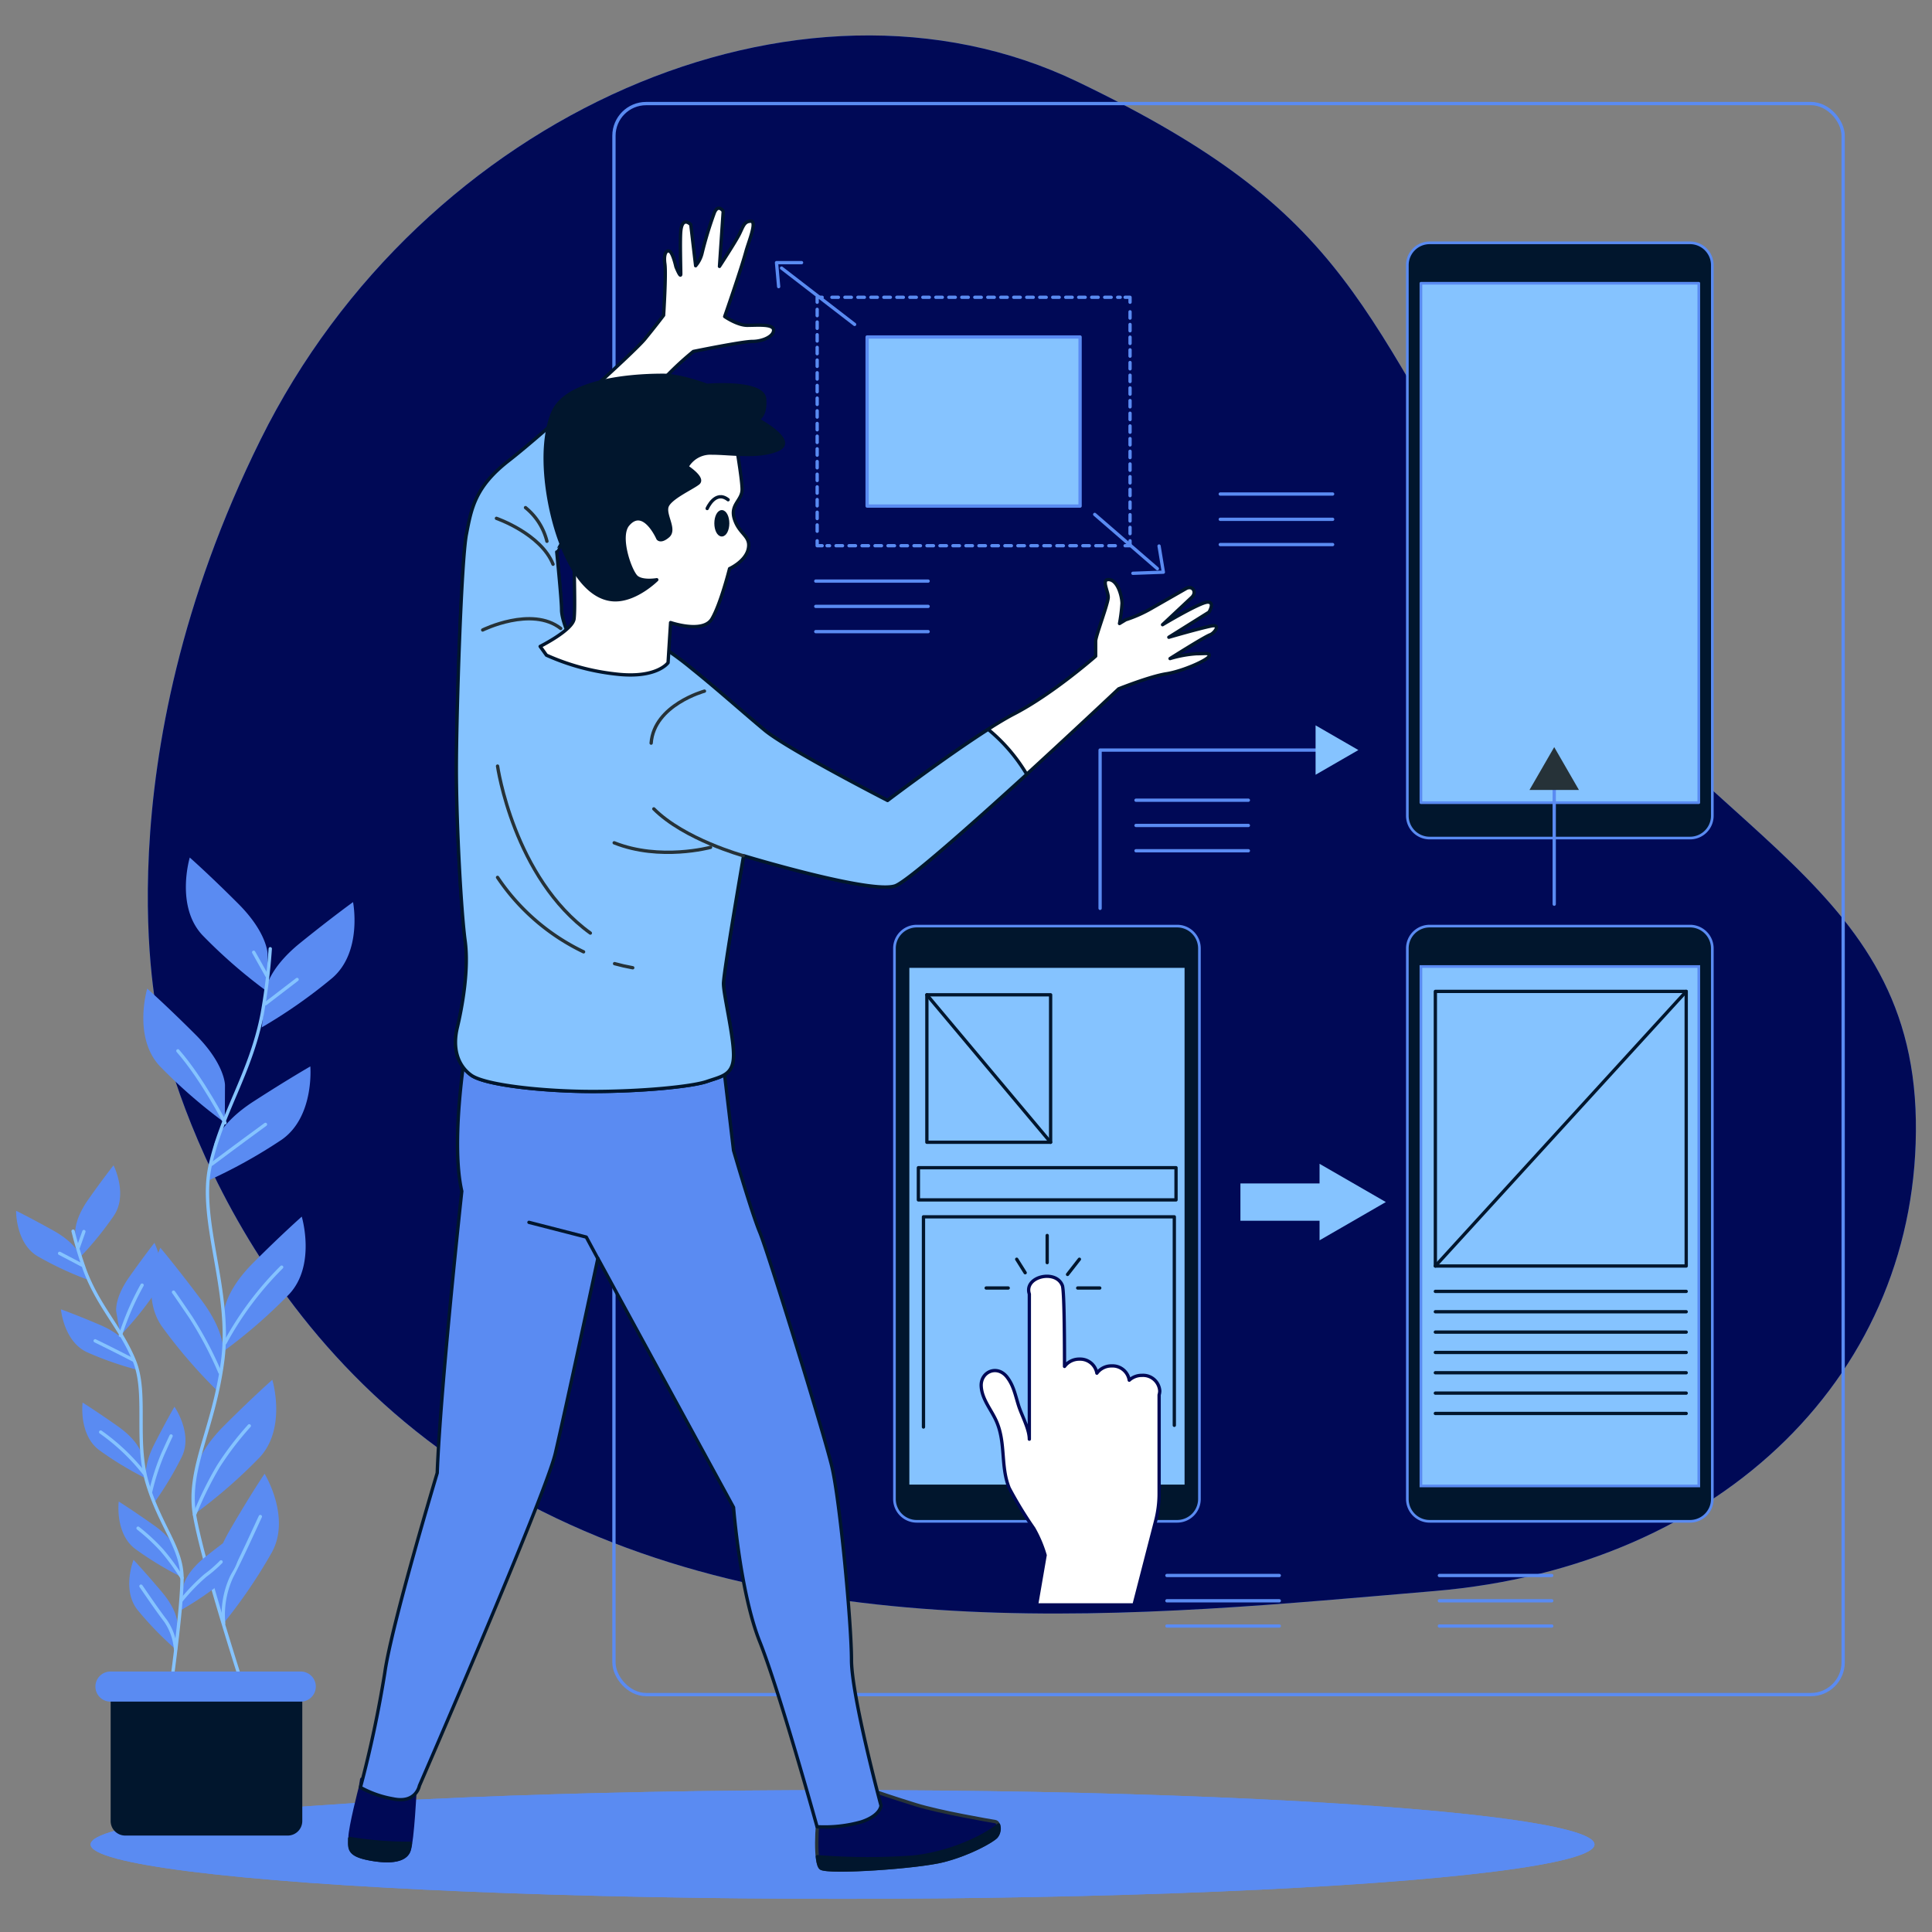 <svg xmlns="http://www.w3.org/2000/svg" xmlns:xlink="http://www.w3.org/1999/xlink" width="600" height="600" viewBox="0 0 600 600"><rect x="0" y="0" width="600" height="600" fill="#808080" stroke="none"/><defs><clipPath id="clip-ui"><rect width="600" height="600"></rect></clipPath></defs><g id="ui" clip-path="url(#clip-ui)"><g id="Interaction_Design-bro" data-name="Interaction Design-bro" transform="translate(-55.939 -51.436)"><g id="freepik--background-simple--inject-32" transform="translate(101.839 62.436)"><path id="Path_3089" data-name="Path 3089" d="M91.416,368.071s17.561,94.638,106.631,145.967,199.765,39.125,289.738,31.5S638.493,477.11,637.2,399.311s-72.773-89.793-122.929-170.917-51.224-110.138-137.4-151.565-203.572,9.932-253.712,111.1S91.416,368.071,91.416,368.071Z" transform="translate(-88.118 -62.436)" fill="#5a8bf2"></path><path id="Path_3090" data-name="Path 3090" d="M91.416,368.071s17.561,94.638,106.631,145.967,199.765,39.125,289.738,31.5S638.493,477.11,637.2,399.311s-72.773-89.793-122.929-170.917-51.224-110.138-137.4-151.565-203.572,9.932-253.712,111.1S91.416,368.071,91.416,368.071Z" transform="translate(-88.118 -62.436)" fill="#000956" opacity="0.998"></path></g><g id="freepik--Floor--inject-32" transform="translate(84.084 607.367)"><ellipse id="Ellipse_102" data-name="Ellipse 102" cx="233.518" cy="16.884" rx="233.518" ry="16.884" fill="#5a8bf2"></ellipse><ellipse id="Ellipse_103" data-name="Ellipse 103" cx="233.518" cy="16.884" rx="233.518" ry="16.884" fill="#5a8bf2"></ellipse></g><g id="freepik--Graphics--inject-32" transform="translate(246.605 83.6)"><rect id="Rectangle_499" data-name="Rectangle 499" width="381.742" height="494.107" rx="10" fill="none" stroke="#5a8bf2" stroke-linecap="round" stroke-linejoin="round" stroke-width="1.023"></rect><path id="Path_3091" data-name="Path 3091" d="M291.345,166.73v1.535H289.81" transform="translate(-131.067 -30.95)" fill="none" stroke="#5a8bf2" stroke-linecap="round" stroke-linejoin="round" stroke-width="1.023"></path><line id="Line_492" data-name="Line 492" x1="89.522" transform="translate(66.182 137.315)" fill="none" stroke="#5a8bf2" stroke-linecap="round" stroke-linejoin="round" stroke-width="1.023" stroke-dasharray="2.017 2.017"></line><path id="Path_3092" data-name="Path 3092" d="M227.81,168.265h-1.55V166.73" transform="translate(-163.148 -30.95)" fill="none" stroke="#5a8bf2" stroke-linecap="round" stroke-linejoin="round" stroke-width="1.023"></path><line id="Line_493" data-name="Line 493" y1="69.628" transform="translate(63.112 63.187)" fill="none" stroke="#5a8bf2" stroke-linecap="round" stroke-linejoin="round" stroke-width="1.023" stroke-dasharray="1.969 1.969"></line><path id="Path_3093" data-name="Path 3093" d="M226.26,118.015V116.48h1.55" transform="translate(-163.148 -56.317)" fill="none" stroke="#5a8bf2" stroke-linecap="round" stroke-linejoin="round" stroke-width="1.023"></path><line id="Line_494" data-name="Line 494" x2="89.537" transform="translate(67.687 60.163)" fill="none" stroke="#5a8bf2" stroke-linecap="round" stroke-linejoin="round" stroke-width="1.023" stroke-dasharray="2.017 2.017"></line><path id="Path_3094" data-name="Path 3094" d="M289.81,116.48h1.535v1.535" transform="translate(-131.067 -56.317)" fill="none" stroke="#5a8bf2" stroke-linecap="round" stroke-linejoin="round" stroke-width="1.023"></path><line id="Line_495" data-name="Line 495" y2="69.643" transform="translate(160.278 64.662)" fill="none" stroke="#5a8bf2" stroke-linecap="round" stroke-linejoin="round" stroke-width="1.023" stroke-dasharray="1.969 1.969"></line><rect id="Rectangle_500" data-name="Rectangle 500" width="66.137" height="52.518" transform="translate(78.627 72.487)" fill="#85c3ff" stroke="#5a8bf2" stroke-linecap="round" stroke-linejoin="round" stroke-width="1.023"></rect><line id="Line_496" data-name="Line 496" x1="22.693" y1="17.501" transform="translate(52.052 51.089)" fill="none" stroke="#5a8bf2" stroke-linecap="round" stroke-linejoin="round" stroke-width="1.023"></line><line id="Line_497" data-name="Line 497" x2="19.457" y2="16.854" transform="translate(149.308 127.594)" fill="none" stroke="#5a8bf2" stroke-linecap="round" stroke-linejoin="round" stroke-width="1.023"></line><path id="Path_3095" data-name="Path 3095" d="M218.532,116.779l-.662-7.449h7.78" transform="translate(-167.383 -59.927)" fill="none" stroke="#5a8bf2" stroke-linecap="round" stroke-linejoin="round" stroke-width="1.023"></path><path id="Path_3096" data-name="Path 3096" d="M299.546,167.81l1.339,8.126-9.465.346" transform="translate(-130.254 -30.405)" fill="none" stroke="#5a8bf2" stroke-linecap="round" stroke-linejoin="round" stroke-width="1.023"></path><rect id="Rectangle_501" data-name="Rectangle 501" width="32.113" height="11.587" transform="translate(194.558 335.364)" fill="#85c3ff"></rect><path id="Path_3097" data-name="Path 3097" d="M350.526,307.183,329.94,295.31v23.761Z" transform="translate(-110.808 33.959)" fill="#85c3ff"></path><path id="Path_3158" data-name="Path 3158" d="M6.93,0H87.783a6.93,6.93,0,0,1,6.93,6.93V177.922a6.93,6.93,0,0,1-6.93,6.93H6.93A6.93,6.93,0,0,1,0,177.922V6.93A6.93,6.93,0,0,1,6.93,0Z" transform="translate(87.114 255.443)" fill="#01162d" stroke="#5a8bf2" stroke-linecap="round" stroke-width="0.829"></path><path id="Path_3162" data-name="Path 3162" d="M0,0H86.3V161.317H0Z" transform="translate(91.327 267.993)" fill="#85c3ff" stroke="#01162d" stroke-linecap="round" stroke-width="0.829"></path><path id="Path_3098" data-name="Path 3098" d="M307.7,420.062l6.591-25.582a33.3,33.3,0,0,0,1.083-8.442V355.355a4.7,4.7,0,0,0,.2-1.219,5.192,5.192,0,0,0-5.478-4.846,5.779,5.779,0,0,0-4,1.5,5.252,5.252,0,0,0-5.432-4.439,5.628,5.628,0,0,0-4.62,2.257,5.267,5.267,0,0,0-5.417-4.364,5.688,5.688,0,0,0-4.635,2.272c0-4.063,0-23.55-.677-25.146-1.986-5.131-12.039-2.784-10.248,2.664v45.069c0-3.16-2.348-7.328-3.326-10.4s-1.5-6.019-3.371-8.577c-3.1-4.424-8.562-1.986-8.246,2.618.256,4.048,3.19,7.238,4.77,10.91,2.919,6.772,1.174,13.859,3.928,20.661a122.255,122.255,0,0,0,7.614,12.49,38.659,38.659,0,0,1,3.536,8.337L277.4,420.062" transform="translate(-146.064 45.679)" fill="#fff" stroke="#000956" stroke-linecap="round" stroke-linejoin="round" stroke-width="1.023"></path><line id="Line_498" data-name="Line 498" y2="8.427" transform="translate(134.546 351.526)" fill="none" stroke="#01162d" stroke-linecap="round" stroke-linejoin="round" stroke-width="1.023"></line><line id="Line_499" data-name="Line 499" x2="6.847" transform="translate(144.026 367.838)" fill="none" stroke="#01162d" stroke-linecap="round" stroke-linejoin="round" stroke-width="1.023"></line><line id="Line_500" data-name="Line 500" x2="6.847" transform="translate(115.6 367.838)" fill="none" stroke="#01162d" stroke-linecap="round" stroke-linejoin="round" stroke-width="1.023"></line><line id="Line_501" data-name="Line 501" x2="2.633" y2="4.198" transform="translate(125.081 358.899)" fill="none" stroke="#01162d" stroke-linecap="round" stroke-linejoin="round" stroke-width="1.023"></line><line id="Line_502" data-name="Line 502" y1="4.725" x2="3.687" transform="translate(140.866 358.899)" fill="none" stroke="#01162d" stroke-linecap="round" stroke-linejoin="round" stroke-width="1.023"></line><rect id="Rectangle_504" data-name="Rectangle 504" width="80.011" height="10.007" transform="translate(94.548 330.473)" fill="none" stroke="#01162d" stroke-linecap="round" stroke-linejoin="round" stroke-width="1.023"></rect><rect id="Rectangle_505" data-name="Rectangle 505" width="38.433" height="45.792" transform="translate(97.181 276.781)" fill="none" stroke="#01162d" stroke-linecap="round" stroke-linejoin="round" stroke-width="1.023"></rect><line id="Line_503" data-name="Line 503" x2="38.418" y2="45.792" transform="translate(97.181 276.781)" fill="none" stroke="#01162d" stroke-linecap="round" stroke-linejoin="round" stroke-width="1.023"></line><path id="Path_3099" data-name="Path 3099" d="M248.2,371.529V306.25h77.9V371" transform="translate(-152.072 39.482)" fill="none" stroke="#01162d" stroke-linecap="round" stroke-linejoin="round" stroke-width="1.023"></path><path id="Path_3159" data-name="Path 3159" d="M6.93,0H87.783a6.93,6.93,0,0,1,6.93,6.93V177.922a6.93,6.93,0,0,1-6.93,6.93H6.93A6.93,6.93,0,0,1,0,177.922V6.93A6.93,6.93,0,0,1,6.93,0Z" transform="translate(246.399 255.443)" fill="#01162d" stroke="#5a8bf2" stroke-linecap="round" stroke-width="0.829"></path><path id="Path_3161" data-name="Path 3161" d="M0,0H86.3V161.317H0Z" transform="translate(250.612 267.993)" fill="#85c3ff" stroke="#5a8bf2" stroke-linecap="round" stroke-width="0.829"></path><rect id="Rectangle_508" data-name="Rectangle 508" width="77.904" height="85.278" transform="translate(255.097 275.728)" fill="none" stroke="#01162d" stroke-linecap="round" stroke-linejoin="round" stroke-width="1.023"></rect><line id="Line_504" data-name="Line 504" x2="77.904" transform="translate(255.097 368.891)" fill="none" stroke="#01162d" stroke-linecap="round" stroke-linejoin="round" stroke-width="1.023"></line><line id="Line_505" data-name="Line 505" x2="77.904" transform="translate(255.097 375.212)" fill="none" stroke="#01162d" stroke-linecap="round" stroke-linejoin="round" stroke-width="1.023"></line><line id="Line_506" data-name="Line 506" x2="77.904" transform="translate(255.097 381.532)" fill="none" stroke="#01162d" stroke-linecap="round" stroke-linejoin="round" stroke-width="1.023"></line><line id="Line_507" data-name="Line 507" x2="77.904" transform="translate(255.097 387.852)" fill="none" stroke="#01162d" stroke-linecap="round" stroke-linejoin="round" stroke-width="1.023"></line><line id="Line_508" data-name="Line 508" x2="77.904" transform="translate(255.097 394.157)" fill="none" stroke="#01162d" stroke-linecap="round" stroke-linejoin="round" stroke-width="1.023"></line><line id="Line_509" data-name="Line 509" x2="77.904" transform="translate(255.097 400.477)" fill="none" stroke="#01162d" stroke-linecap="round" stroke-linejoin="round" stroke-width="1.023"></line><line id="Line_510" data-name="Line 510" x2="77.904" transform="translate(255.097 406.798)" fill="none" stroke="#01162d" stroke-linecap="round" stroke-linejoin="round" stroke-width="1.023"></line><line id="Line_511" data-name="Line 511" y1="85.278" x2="77.904" transform="translate(255.097 275.728)" fill="none" stroke="#01162d" stroke-linecap="round" stroke-linejoin="round" stroke-width="1.023"></line><path id="Path_3160" data-name="Path 3160" d="M6.93,0H87.783a6.93,6.93,0,0,1,6.93,6.93V177.922a6.93,6.93,0,0,1-6.93,6.93H6.93A6.93,6.93,0,0,1,0,177.922V6.93A6.93,6.93,0,0,1,6.93,0Z" transform="translate(246.399 43.248)" fill="#01162d" stroke="#5a8bf2" stroke-linecap="round" stroke-width="0.829"></path><rect id="Rectangle_510" data-name="Rectangle 510" width="86.301" height="161.317" transform="translate(250.612 55.799)" fill="#85c3ff" stroke="#5a8bf2" stroke-linecap="round" stroke-linejoin="round" stroke-width="0.829"></rect><path id="Path_3100" data-name="Path 3100" d="M284.65,259.082V209.92h69.177" transform="translate(-133.672 -9.147)" fill="none" stroke="#5a8bf2" stroke-linecap="round" stroke-linejoin="round" stroke-width="1.023"></path><path id="Path_3101" data-name="Path 3101" d="M329.12,220.169l13.288-7.675L329.12,204.82Z" transform="translate(-111.222 -11.722)" fill="#85c3ff"></path><line id="Line_512" data-name="Line 512" y1="37.741" transform="translate(292.01 210.9)" fill="none" stroke="#5a8bf2" stroke-linecap="round" stroke-linejoin="round" stroke-width="1.023"></line><path id="Path_3102" data-name="Path 3102" d="M388.619,222.613l-7.675-13.3-7.675,13.3Z" transform="translate(-88.934 -9.455)" fill="#263238"></path><line id="Line_513" data-name="Line 513" x2="34.897" transform="translate(256.346 457.119)" fill="none" stroke="#5a8bf2" stroke-linecap="round" stroke-linejoin="round" stroke-width="1.023"></line><line id="Line_514" data-name="Line 514" x2="34.897" transform="translate(256.346 464.974)" fill="none" stroke="#5a8bf2" stroke-linecap="round" stroke-linejoin="round" stroke-width="1.023"></line><line id="Line_515" data-name="Line 515" x2="34.897" transform="translate(256.346 472.814)" fill="none" stroke="#5a8bf2" stroke-linecap="round" stroke-linejoin="round" stroke-width="1.023"></line><line id="Line_516" data-name="Line 516" x2="34.897" transform="translate(171.73 457.119)" fill="none" stroke="#5a8bf2" stroke-linecap="round" stroke-linejoin="round" stroke-width="1.023"></line><line id="Line_517" data-name="Line 517" x2="34.897" transform="translate(171.73 464.974)" fill="none" stroke="#5a8bf2" stroke-linecap="round" stroke-linejoin="round" stroke-width="1.023"></line><line id="Line_518" data-name="Line 518" x2="34.897" transform="translate(171.73 472.814)" fill="none" stroke="#5a8bf2" stroke-linecap="round" stroke-linejoin="round" stroke-width="1.023"></line><line id="Line_519" data-name="Line 519" x2="34.897" transform="translate(162.129 216.348)" fill="none" stroke="#5a8bf2" stroke-linecap="round" stroke-linejoin="round" stroke-width="1.023"></line><line id="Line_520" data-name="Line 520" x2="34.897" transform="translate(162.129 224.188)" fill="none" stroke="#5a8bf2" stroke-linecap="round" stroke-linejoin="round" stroke-width="1.023"></line><line id="Line_521" data-name="Line 521" x2="34.897" transform="translate(162.129 232.043)" fill="none" stroke="#5a8bf2" stroke-linecap="round" stroke-linejoin="round" stroke-width="1.023"></line><line id="Line_522" data-name="Line 522" x2="34.897" transform="translate(188.298 121.258)" fill="none" stroke="#5a8bf2" stroke-linecap="round" stroke-linejoin="round" stroke-width="1.023"></line><line id="Line_523" data-name="Line 523" x2="34.897" transform="translate(188.298 129.113)" fill="none" stroke="#5a8bf2" stroke-linecap="round" stroke-linejoin="round" stroke-width="1.023"></line><line id="Line_524" data-name="Line 524" x2="34.897" transform="translate(188.298 136.954)" fill="none" stroke="#5a8bf2" stroke-linecap="round" stroke-linejoin="round" stroke-width="1.023"></line><line id="Line_525" data-name="Line 525" x2="34.897" transform="translate(62.676 148.3)" fill="none" stroke="#5a8bf2" stroke-linecap="round" stroke-linejoin="round" stroke-width="1.023"></line><line id="Line_526" data-name="Line 526" x2="34.897" transform="translate(62.676 156.155)" fill="none" stroke="#5a8bf2" stroke-linecap="round" stroke-linejoin="round" stroke-width="1.023"></line><line id="Line_527" data-name="Line 527" x2="34.897" transform="translate(62.676 163.995)" fill="none" stroke="#5a8bf2" stroke-linecap="round" stroke-linejoin="round" stroke-width="1.023"></line></g><g id="freepik--Plants--inject-32" transform="translate(60.94 317.75)"><path id="Path_3103" data-name="Path 3103" d="M121.353,262.046s0-6.5-9.119-15.62S97.186,232.1,97.186,232.1s-4.514,15.048,3.9,24.077a159.948,159.948,0,0,0,20.195,17.576Z" transform="translate(-43.253 -232.1)" fill="#5a8bf2"></path><path id="Path_3104" data-name="Path 3104" d="M112.558,289.111s0-6.516-9.119-15.635S88.406,259.15,88.406,259.15s-4.514,15.048,3.9,24.077A161.377,161.377,0,0,0,112.5,300.8Z" transform="translate(-47.685 -218.445)" fill="#5a8bf2"></path><path id="Path_3105" data-name="Path 3105" d="M112.874,268.537s.692-6.471,10.714-14.567,16.4-12.671,16.4-12.671,3.01,15.379-6.426,23.55A159.812,159.812,0,0,1,111.64,280.2Z" transform="translate(-35.345 -227.456)" fill="#5a8bf2"></path><path id="Path_3106" data-name="Path 3106" d="M102.668,299.453s1.354-6.365,12.189-13.363,17.636-10.88,17.636-10.88,1.324,15.6-8.863,22.738a159.8,159.8,0,0,1-23.43,12.972Z" transform="translate(-41.12 -210.337)" fill="#5a8bf2"></path><path id="Path_3107" data-name="Path 3107" d="M103.83,336.171s0-6.516,9.119-15.635S128,306.21,128,306.21s4.514,15.048-3.9,24.077a160.714,160.714,0,0,1-20.195,17.591Z" transform="translate(-39.288 -194.688)" fill="#5a8bf2"></path><path id="Path_3108" data-name="Path 3108" d="M111.249,345.706s.933-6.441-6.8-16.764S91.656,312.63,91.656,312.63s-6.636,14.19.451,24.408a158.514,158.514,0,0,0,17.486,20.27Z" transform="translate(-46.857 -191.447)" fill="#5a8bf2"></path><path id="Path_3109" data-name="Path 3109" d="M97.76,369.841s0-6.516,9.119-15.635,15.048-14.326,15.048-14.326,4.514,14.973-3.913,24.077a159.194,159.194,0,0,1-20.18,17.576Z" transform="translate(-42.352 -177.691)" fill="#5a8bf2"></path><path id="Path_3110" data-name="Path 3110" d="M101.862,394.393s-1.64-6.305,4.815-17.471,10.865-17.652,10.865-17.652,8.2,13.333,2.332,24.288a159.9,159.9,0,0,1-15.048,22.121Z" transform="translate(-40.375 -167.902)" fill="#5a8bf2"></path><path id="Path_3111" data-name="Path 3111" d="M121.424,250.93a187.255,187.255,0,0,1-2.5,20.21c-3.612,18.615-12.61,30.638-16.222,47.447s6.742,38.493,3.973,60.087S95.5,412.292,97.9,426.708s15.048,53.451,15.048,53.451" transform="translate(-42.496 -222.594)" fill="none" stroke="#85c3ff" stroke-linecap="round" stroke-linejoin="round" stroke-width="1.035"></path><line id="Line_528" data-name="Line 528" y1="7.539" x2="9.826" transform="translate(77.438 37.876)" fill="none" stroke="#85c3ff" stroke-linecap="round" stroke-linejoin="round" stroke-width="1.035"></line><line id="Line_529" data-name="Line 529" x1="4.108" y1="7.313" transform="translate(73.782 29.419)" fill="none" stroke="#85c3ff" stroke-linecap="round" stroke-linejoin="round" stroke-width="1.035"></line><path id="Path_3112" data-name="Path 3112" d="M101.31,299.52s8.231-6.17,16.688-12.34" transform="translate(-40.56 -204.295)" fill="none" stroke="#85c3ff" stroke-linecap="round" stroke-linejoin="round" stroke-width="1.035"></path><path id="Path_3113" data-name="Path 3113" d="M108.957,294.347S102.095,280.909,94.33,272" transform="translate(-44.084 -211.958)" fill="none" stroke="#85c3ff" stroke-linecap="round" stroke-linejoin="round" stroke-width="1.035"></path><path id="Path_3114" data-name="Path 3114" d="M104.05,340.175a101.438,101.438,0,0,1,17.591-23.535" transform="translate(-39.177 -189.423)" fill="none" stroke="#85c3ff" stroke-linecap="round" stroke-linejoin="round" stroke-width="1.035"></path><path id="Path_3115" data-name="Path 3115" d="M107.831,346.7a115.659,115.659,0,0,0-8.924-16.914c-4.785-7.073-5.478-7.991-5.478-7.991" transform="translate(-44.538 -186.818)" fill="none" stroke="#85c3ff" stroke-linecap="round" stroke-linejoin="round" stroke-width="1.035"></path><path id="Path_3116" data-name="Path 3116" d="M97.76,377a110.136,110.136,0,0,1,7.4-15.048,95.573,95.573,0,0,1,9.6-12.565" transform="translate(-42.352 -172.89)" fill="none" stroke="#85c3ff" stroke-linecap="round" stroke-linejoin="round" stroke-width="1.035"></path><path id="Path_3117" data-name="Path 3117" d="M103.823,401.261a27.945,27.945,0,0,1,2.453-14.416c3.431-6.636,7.313-15.3,8.924-18.735" transform="translate(-39.356 -163.44)" fill="none" stroke="#85c3ff" stroke-linecap="round" stroke-linejoin="round" stroke-width="1.035"></path><path id="Path_3118" data-name="Path 3118" d="M73.183,317.019s-.707-4.078,4.018-10.79,7.84-10.609,7.84-10.609,4.514,8.909.166,15.545a101.383,101.383,0,0,1-10.775,13.212Z" transform="translate(-54.778 -200.034)" fill="#5a8bf2"></path><path id="Path_3119" data-name="Path 3119" d="M81.622,333.019s-.692-4.093,4.033-10.79S93.48,311.62,93.48,311.62s4.514,8.893.166,15.53A101.908,101.908,0,0,1,82.9,340.362Z" transform="translate(-50.517 -191.957)" fill="#5a8bf2"></path><path id="Path_3120" data-name="Path 3120" d="M80.909,319.19S79.765,315.2,72.6,311.2,60.94,305,60.94,305s-.181,9.962,6.591,14.07a101.447,101.447,0,0,0,15.409,7.238Z" transform="translate(-60.94 -195.299)" fill="#5a8bf2"></path><path id="Path_3121" data-name="Path 3121" d="M91.468,337.3s-1.5-3.852-9.029-7.073S70.19,325.34,70.19,325.34s.873,9.917,8.036,13.288a102.782,102.782,0,0,0,16.087,5.6Z" transform="translate(-56.27 -185.031)" fill="#5a8bf2"></path><path id="Path_3122" data-name="Path 3122" d="M93.052,360.742s-.707-4.078-7.419-8.8-10.94-7.359-10.94-7.359-1.234,9.887,5.056,14.687A102.07,102.07,0,0,0,94.316,368.1Z" transform="translate(-54.046 -175.318)" fill="#5a8bf2"></path><path id="Path_3123" data-name="Path 3123" d="M87.909,368.313s-1.264-3.973,2.453-11.256,6.245-11.617,6.245-11.617,5.7,8.171,2.378,15.364a102.133,102.133,0,0,1-8.773,14.6Z" transform="translate(-47.429 -174.884)" fill="#5a8bf2"></path><path id="Path_3124" data-name="Path 3124" d="M95.728,388.3s.466-4.123,6.892-9.225,10.534-7.96,10.534-7.96,1.806,9.8-4.214,14.943A102.323,102.323,0,0,1,94.9,395.7Z" transform="translate(-43.796 -161.925)" fill="#5a8bf2"></path><path id="Path_3125" data-name="Path 3125" d="M100.512,381.222s-.707-4.093-7.4-8.818S82.153,365,82.153,365s-1.234,9.887,5.071,14.687a101.183,101.183,0,0,0,14.567,8.833Z" transform="translate(-50.28 -165.01)" fill="#5a8bf2"></path><path id="Path_3126" data-name="Path 3126" d="M99.294,397.34s.361-4.138-4.936-10.4-8.728-9.9-8.728-9.9-3.7,9.255,1.189,15.5a102.67,102.67,0,0,0,11.843,12.234Z" transform="translate(-49.153 -158.932)" fill="#5a8bf2"></path><path id="Path_3127" data-name="Path 3127" d="M72.7,309.21a122.415,122.415,0,0,0,3.762,12.4c4.289,11.286,11.241,17.847,15.319,28s0,24.86,4.033,38.1,10.669,19.864,10.714,29.163-3.612,35.153-3.612,35.153" transform="translate(-55.003 -193.173)" fill="none" stroke="#85c3ff" stroke-linecap="round" stroke-linejoin="round" stroke-width="1.035"></path><line id="Line_530" data-name="Line 530" x1="6.982" y1="3.657" transform="translate(13.514 122.929)" fill="none" stroke="#85c3ff" stroke-linecap="round" stroke-linejoin="round" stroke-width="1.035"></line><line id="Line_531" data-name="Line 531" y1="5.041" x2="1.791" transform="translate(19.262 116.157)" fill="none" stroke="#85c3ff" stroke-linecap="round" stroke-linejoin="round" stroke-width="1.035"></line><path id="Path_3128" data-name="Path 3128" d="M89.058,337.769s-5.824-3.01-11.8-5.929" transform="translate(-52.701 -181.749)" fill="none" stroke="#85c3ff" stroke-linecap="round" stroke-linejoin="round" stroke-width="1.035"></path><path id="Path_3129" data-name="Path 3129" d="M82.46,335.955a84.149,84.149,0,0,1,6.742-15.6" transform="translate(-50.076 -187.55)" fill="none" stroke="#85c3ff" stroke-linecap="round" stroke-linejoin="round" stroke-width="1.035"></path><path id="Path_3130" data-name="Path 3130" d="M91.933,363.521A64.5,64.5,0,0,0,78.39,350.67" transform="translate(-52.13 -172.244)" fill="none" stroke="#85c3ff" stroke-linecap="round" stroke-linejoin="round" stroke-width="1.035"></path><path id="Path_3131" data-name="Path 3131" d="M88.72,368.665a72.756,72.756,0,0,1,3.747-11.572c2.242-4.951,2.573-5.613,2.573-5.613" transform="translate(-46.916 -171.835)" fill="none" stroke="#85c3ff" stroke-linecap="round" stroke-linejoin="round" stroke-width="1.035"></path><path id="Path_3132" data-name="Path 3132" d="M95,389.484a61.55,61.55,0,0,1,7.524-7.795,39.676,39.676,0,0,0,4.876-4.229" transform="translate(-43.745 -158.72)" fill="none" stroke="#85c3ff" stroke-linecap="round" stroke-linejoin="round" stroke-width="1.035"></path><path id="Path_3133" data-name="Path 3133" d="M99.759,385.934a68.964,68.964,0,0,0-6.26-8.577,60.193,60.193,0,0,0-7.389-6.847" transform="translate(-48.233 -162.228)" fill="none" stroke="#85c3ff" stroke-linecap="round" stroke-linejoin="round" stroke-width="1.035"></path><path id="Path_3134" data-name="Path 3134" d="M97.439,402.033a17.847,17.847,0,0,0-3.1-8.788c-2.874-3.777-6.26-8.8-7.629-10.775" transform="translate(-47.93 -156.19)" fill="none" stroke="#85c3ff" stroke-linecap="round" stroke-linejoin="round" stroke-width="1.035"></path><path id="Path_3135" data-name="Path 3135" d="M80.41,401.13h59.576v44.859a4.514,4.514,0,0,1-4.514,4.514H84.985a4.514,4.514,0,0,1-4.514-4.514V401.13Z" transform="translate(-51.111 -146.77)" fill="#01162d"></path><path id="Path_3136" data-name="Path 3136" d="M141.084,409.435H81.975a4.665,4.665,0,0,1-4.665-4.68h0a4.665,4.665,0,0,1,4.665-4.665h59.109a4.665,4.665,0,0,1,4.665,4.665h0a4.665,4.665,0,0,1-4.665,4.68Z" transform="translate(-52.676 -147.295)" fill="#5a8bf2"></path></g><g id="freepik--Character--inject-32" transform="translate(164.519 116.092)"><path id="Path_3137" data-name="Path 3137" d="M133.095,424.848s-3.235,12.46-3.235,15.6-.783,5.252,6.019,6.561,11.286.527,12.34-2.618,1.836-18.916,1.836-18.916L133.5,422.32Z" transform="translate(-129.74 65.584)" fill="#000956" stroke="#000956" stroke-linecap="round" stroke-linejoin="round" stroke-width="1.035"></path><path id="Path_3138" data-name="Path 3138" d="M148.173,438.242a12.97,12.97,0,0,0,.451-2.2,111.359,111.359,0,0,1-18.84-1.5c0,3.01-.587,5.041,6.019,6.305S147.165,441.387,148.173,438.242Z" transform="translate(-129.771 71.753)" fill="#01162d" stroke="#01162d" stroke-linecap="round" stroke-linejoin="round" stroke-width="1.035"></path><path id="Path_3139" data-name="Path 3139" d="M244.048,424.78s5.252,1.836,12.881,4.2,23.159,5,24.664,5.252,1.5,3.416.256,4.74-8.141,5.252-16.282,7.344-35.739,3.943-38.1,2.378c-1.971-1.324-1.309-14.19-.527-17.08S244.048,424.78,244.048,424.78Z" transform="translate(-81.108 66.826)" fill="#000956" stroke="#263238" stroke-linecap="round" stroke-linejoin="round" stroke-width="1.035"></path><path id="Path_3140" data-name="Path 3140" d="M281.808,435.447a3.927,3.927,0,0,0,.783-3.687c-5.327,4.244-15.966,8.909-26.786,9.992a193.576,193.576,0,0,1-29.494-.15c.2,1.806.542,3.175,1.114,3.566,2.363,1.5,29.946-.271,38.1-2.378S280.5,436.756,281.808,435.447Z" transform="translate(-81.037 70.35)" fill="#01162d" stroke="#01162d" stroke-linecap="round" stroke-linejoin="round" stroke-width="1.035"></path><path id="Path_3141" data-name="Path 3141" d="M164.5,272.57s-4.514,27.478-1.023,42.737c0,0-6.606,60.524-7.629,87.49,0,0-14.236,47.312-16.282,62.059A363.282,363.282,0,0,1,132,500.445a32.219,32.219,0,0,0,10.173,3.566c7.133,1.5,8.141-4.078,8.141-4.078s39.125-90.033,42.225-103.261,13.2-60.509,13.2-60.509l42.135,77.318s2.047,26.455,8.141,41.714,17.8,57.469,17.8,57.469a42.132,42.132,0,0,0,13.739-1.5c6.11-2.032,6.11-5.086,6.11-5.086s-9.164-34.084-9.164-45.265-3.551-49.343-6.095-60.027-19.849-66.633-22.392-72.743-8.141-25.431-8.141-25.431l-3.551-30.021S200.62,284.789,164.5,272.57Z" transform="translate(-128.646 -10.012)" fill="#5a8bf2" stroke="#01162d" stroke-linecap="round" stroke-linejoin="round" stroke-width="1.035"></path><path id="Path_3142" data-name="Path 3142" d="M186.877,231.01s-2.348-5.071-2.348-8.186-1.5-17.922-1.5-17.922,22.572-40.886,28.817-48.681a95.6,95.6,0,0,1,13.634-13.634s15.2-3.115,18.314-3.115,6.621-1.5,6.621-3.506-5.071-1.5-8.186-1.5-7.012-2.724-7.012-2.724,5.071-14.521,6.621-20.255c.828-3.01,3.506-9.345,1.5-9.345s-2.332,1.5-3.506,3.9-6.23,10.127-6.23,10.127l1.159-17.14s-1.5-2.332-2.724.391a117.229,117.229,0,0,0-3.9,12.851,9.4,9.4,0,0,1-1.941,3.7l-1.5-12.776s-2.648-2.814-3.115,2.062c-.256,2.709,0,11.692,0,13.242s-1.5-2.212-1.5-2.212-.918-4.229-1.941-4.8-1.941.783-1.5,3.9-.391,15.966-.391,15.966-2.332,3.115-5.839,7.4-31.6,29.6-42.135,37.786-11.677,14.807-13.242,22.979-3.115,55.678-3.115,72.848,1.5,44.392,2.724,53.361-.933,20.526-2.438,26.816,0,11.677,4.289,14.792,22.572,5.071,37.771,5.071,30.774-1.5,35.454-3.115,8.261-1.971,8.261-8.186-3.115-18.69-3.115-22.2,6.245-39.727,6.245-39.727,39.727,12.039,47.131,9.345,69.327-61.156,69.327-61.156,9.736-3.9,14.807-4.68,12.851-4.274,13.242-5.447-.782-.783-3.9-.783a36.72,36.72,0,0,0-8.186,1.5s10.639-6.742,12.475-7.4c1.264-.466,3.446-3.341.391-2.724-3.837.767-13.242,3.506-13.242,3.506l12.46-7.795s1.941-3.115-.391-3.115-14.025,7.012-14.025,7.012l9.029-8.457c1.761-1.625.286-3.928-1.791-2.724l-10.534,6.019a40.784,40.784,0,0,1-8.126,3.627l-1.941,1.174a51.489,51.489,0,0,0,.783-6.23c0-1.956-1.174-7.012-3.9-7.4s-.391,3.506-.391,5.447-3.9,12.039-3.9,13.634v4.68s-13.242,11.677-25.311,17.922-39.351,26.876-39.351,26.876-31.15-15.981-38.162-21.82-14.807-12.851-22.572-19.081a96.663,96.663,0,0,0-12.851-9.029Z" transform="translate(-118.74 -98.092)" fill="#fff" stroke="#01162d" stroke-linecap="round" stroke-linejoin="round" stroke-width="1.035"></path><path id="Path_3143" data-name="Path 3143" d="M317.043,239.094c-13.227,8.457-31.24,22.091-31.24,22.091s-31.15-15.981-38.162-21.82-14.807-12.851-22.572-19.081a96.663,96.663,0,0,0-12.851-9.029L186.907,210.1s-2.348-5.071-2.348-8.186-1.5-17.922-1.5-17.922S194.717,162.92,203.6,148.1l-.707-.722c-4.364-4.349-10.4-6.7-15.665-7.976-7.344,6.516-14.642,12.791-18.976,16.162C157.713,163.733,156.57,170.369,155,178.54s-3.115,55.678-3.115,72.848,1.5,44.392,2.724,53.361-.918,20.646-2.423,26.936,0,11.677,4.289,14.792,22.572,5.071,37.771,5.071,30.774-1.5,35.454-3.115,8.261-1.971,8.261-8.186-3.115-18.69-3.115-22.2,6.245-39.727,6.245-39.727,39.727,12.039,47.131,9.345c3.943-1.5,23.475-18.81,40.8-34.611A53.241,53.241,0,0,0,317.043,239.094Z" transform="translate(-118.74 -77.239)" fill="#85c3ff" stroke="#01162d" stroke-linecap="round" stroke-linejoin="round" stroke-width="1.035"></path><path id="Path_3144" data-name="Path 3144" d="M208.553,197.76s-15.68,4.274-16.553,16.147" transform="translate(-98.357 -47.778)" fill="none" stroke="#263238" stroke-linecap="round" stroke-linejoin="round" stroke-width="1.035"></path><path id="Path_3145" data-name="Path 3145" d="M220.314,236.6s-18.268-5.026-27.764-14.537" transform="translate(-98.079 -35.511)" fill="none" stroke="#263238" stroke-linecap="round" stroke-linejoin="round" stroke-width="1.035"></path><path id="Path_3146" data-name="Path 3146" d="M214.3,230.475s-15.68,4.274-29.931-1.415" transform="translate(-102.209 -31.977)" fill="none" stroke="#263238" stroke-linecap="round" stroke-linejoin="round" stroke-width="1.035"></path><path id="Path_3147" data-name="Path 3147" d="M160.3,213.23s4.951,34.611,28.817,51.856" transform="translate(-114.36 -39.968)" fill="none" stroke="#263238" stroke-linecap="round" stroke-linejoin="round" stroke-width="1.035"></path><path id="Path_3148" data-name="Path 3148" d="M184.45,254c1.821.5,3.7.933,5.643,1.279" transform="translate(-102.168 -19.387)" fill="none" stroke="#263238" stroke-linecap="round" stroke-linejoin="round" stroke-width="1.035"></path><path id="Path_3149" data-name="Path 3149" d="M160.3,236.2a66.964,66.964,0,0,0,26.711,23.114" transform="translate(-114.36 -28.373)" fill="none" stroke="#263238" stroke-linecap="round" stroke-linejoin="round" stroke-width="1.035"></path><path id="Path_3150" data-name="Path 3150" d="M157.23,186.311s15.2-7.524,24.228-.482" transform="translate(-115.909 -55.32)" fill="none" stroke="#263238" stroke-linecap="round" stroke-linejoin="round" stroke-width="1.035"></path><path id="Path_3151" data-name="Path 3151" d="M160.07,162.1s13.784,4.755,17.576,14.251" transform="translate(-114.476 -65.78)" fill="none" stroke="#263238" stroke-linecap="round" stroke-linejoin="round" stroke-width="1.035"></path><path id="Path_3152" data-name="Path 3152" d="M166.07,159.89a19.412,19.412,0,0,1,6.651,10.443" transform="translate(-111.447 -66.895)" fill="none" stroke="#263238" stroke-linecap="round" stroke-linejoin="round" stroke-width="1.035"></path><path id="Path_3153" data-name="Path 3153" d="M229.463,147.725s2.348,13.242,2.348,16.749-3.9,4.68-2.348,9.345,5.071,5.071,4.289,9.029-5.839,6.23-5.839,6.23-2.724,10.91-5.462,15.575-12.851,1.174-12.851,1.174l-.783,12.46s-3.506,5.071-16.357,3.506a71.312,71.312,0,0,1-21.414-5.839l-1.956-2.724s10.127-5.071,10.534-8.577,0-11.677,0-23.37S176.118,147,195.2,141.164,229.463,147.725,229.463,147.725Z" transform="translate(-109.922 -77.138)" fill="#fff" stroke="#01162d" stroke-linecap="round" stroke-linejoin="round" stroke-width="1.035"></path><path id="Path_3154" data-name="Path 3154" d="M205.147,183.247s-4.394-10.082-9.315-4.319c-3.19,3.747.783,14.807,2.724,16.357s6.23.783,6.23.783-6.23,6.23-12.851,6.23-12.46-6.23-16.749-17.14-7.4-29.6-2.724-40.9,28.832-11.677,34.28-11.677,13.634,3.115,13.634,3.115,17.531-1.5,17.922,4.289-2.348,6.23-2.348,6.23,12.475,6.621,6.621,9.345-14.792,1.174-20.646,1.174a8.352,8.352,0,0,0-7.78,4.274s5.447,3.506,3.506,5.071-9.029,4.665-9.736,7.4,2.724,7.012.376,9.029S205.147,183.247,205.147,183.247Z" transform="translate(-109.398 -80.682)" fill="#01162d" stroke="#01162d" stroke-linecap="round" stroke-linejoin="round" stroke-width="1.035"></path><path id="Path_3155" data-name="Path 3155" d="M209.027,164.327c0,1.986-.828,3.6-1.836,3.6s-1.821-1.61-1.821-3.6.828-3.6,1.821-3.6S209.027,162.34,209.027,164.327Z" transform="translate(-91.607 -66.471)" fill="#01162d" stroke="#01162d" stroke-width="1"></path><path id="Path_3156" data-name="Path 3156" d="M203.56,161.295s2.513-5.869,6.5-2.724" transform="translate(-92.521 -68.029)" fill="none" stroke="#01162d" stroke-linecap="round" stroke-linejoin="round" stroke-width="1.035"></path><path id="Path_3157" data-name="Path 3157" d="M188.148,318.586l-3.566-6.621-17.8-4.575" transform="translate(-111.088 7.565)" fill="none" stroke="#01162d" stroke-linecap="round" stroke-linejoin="round" stroke-width="1.035"></path></g></g></g></svg>
